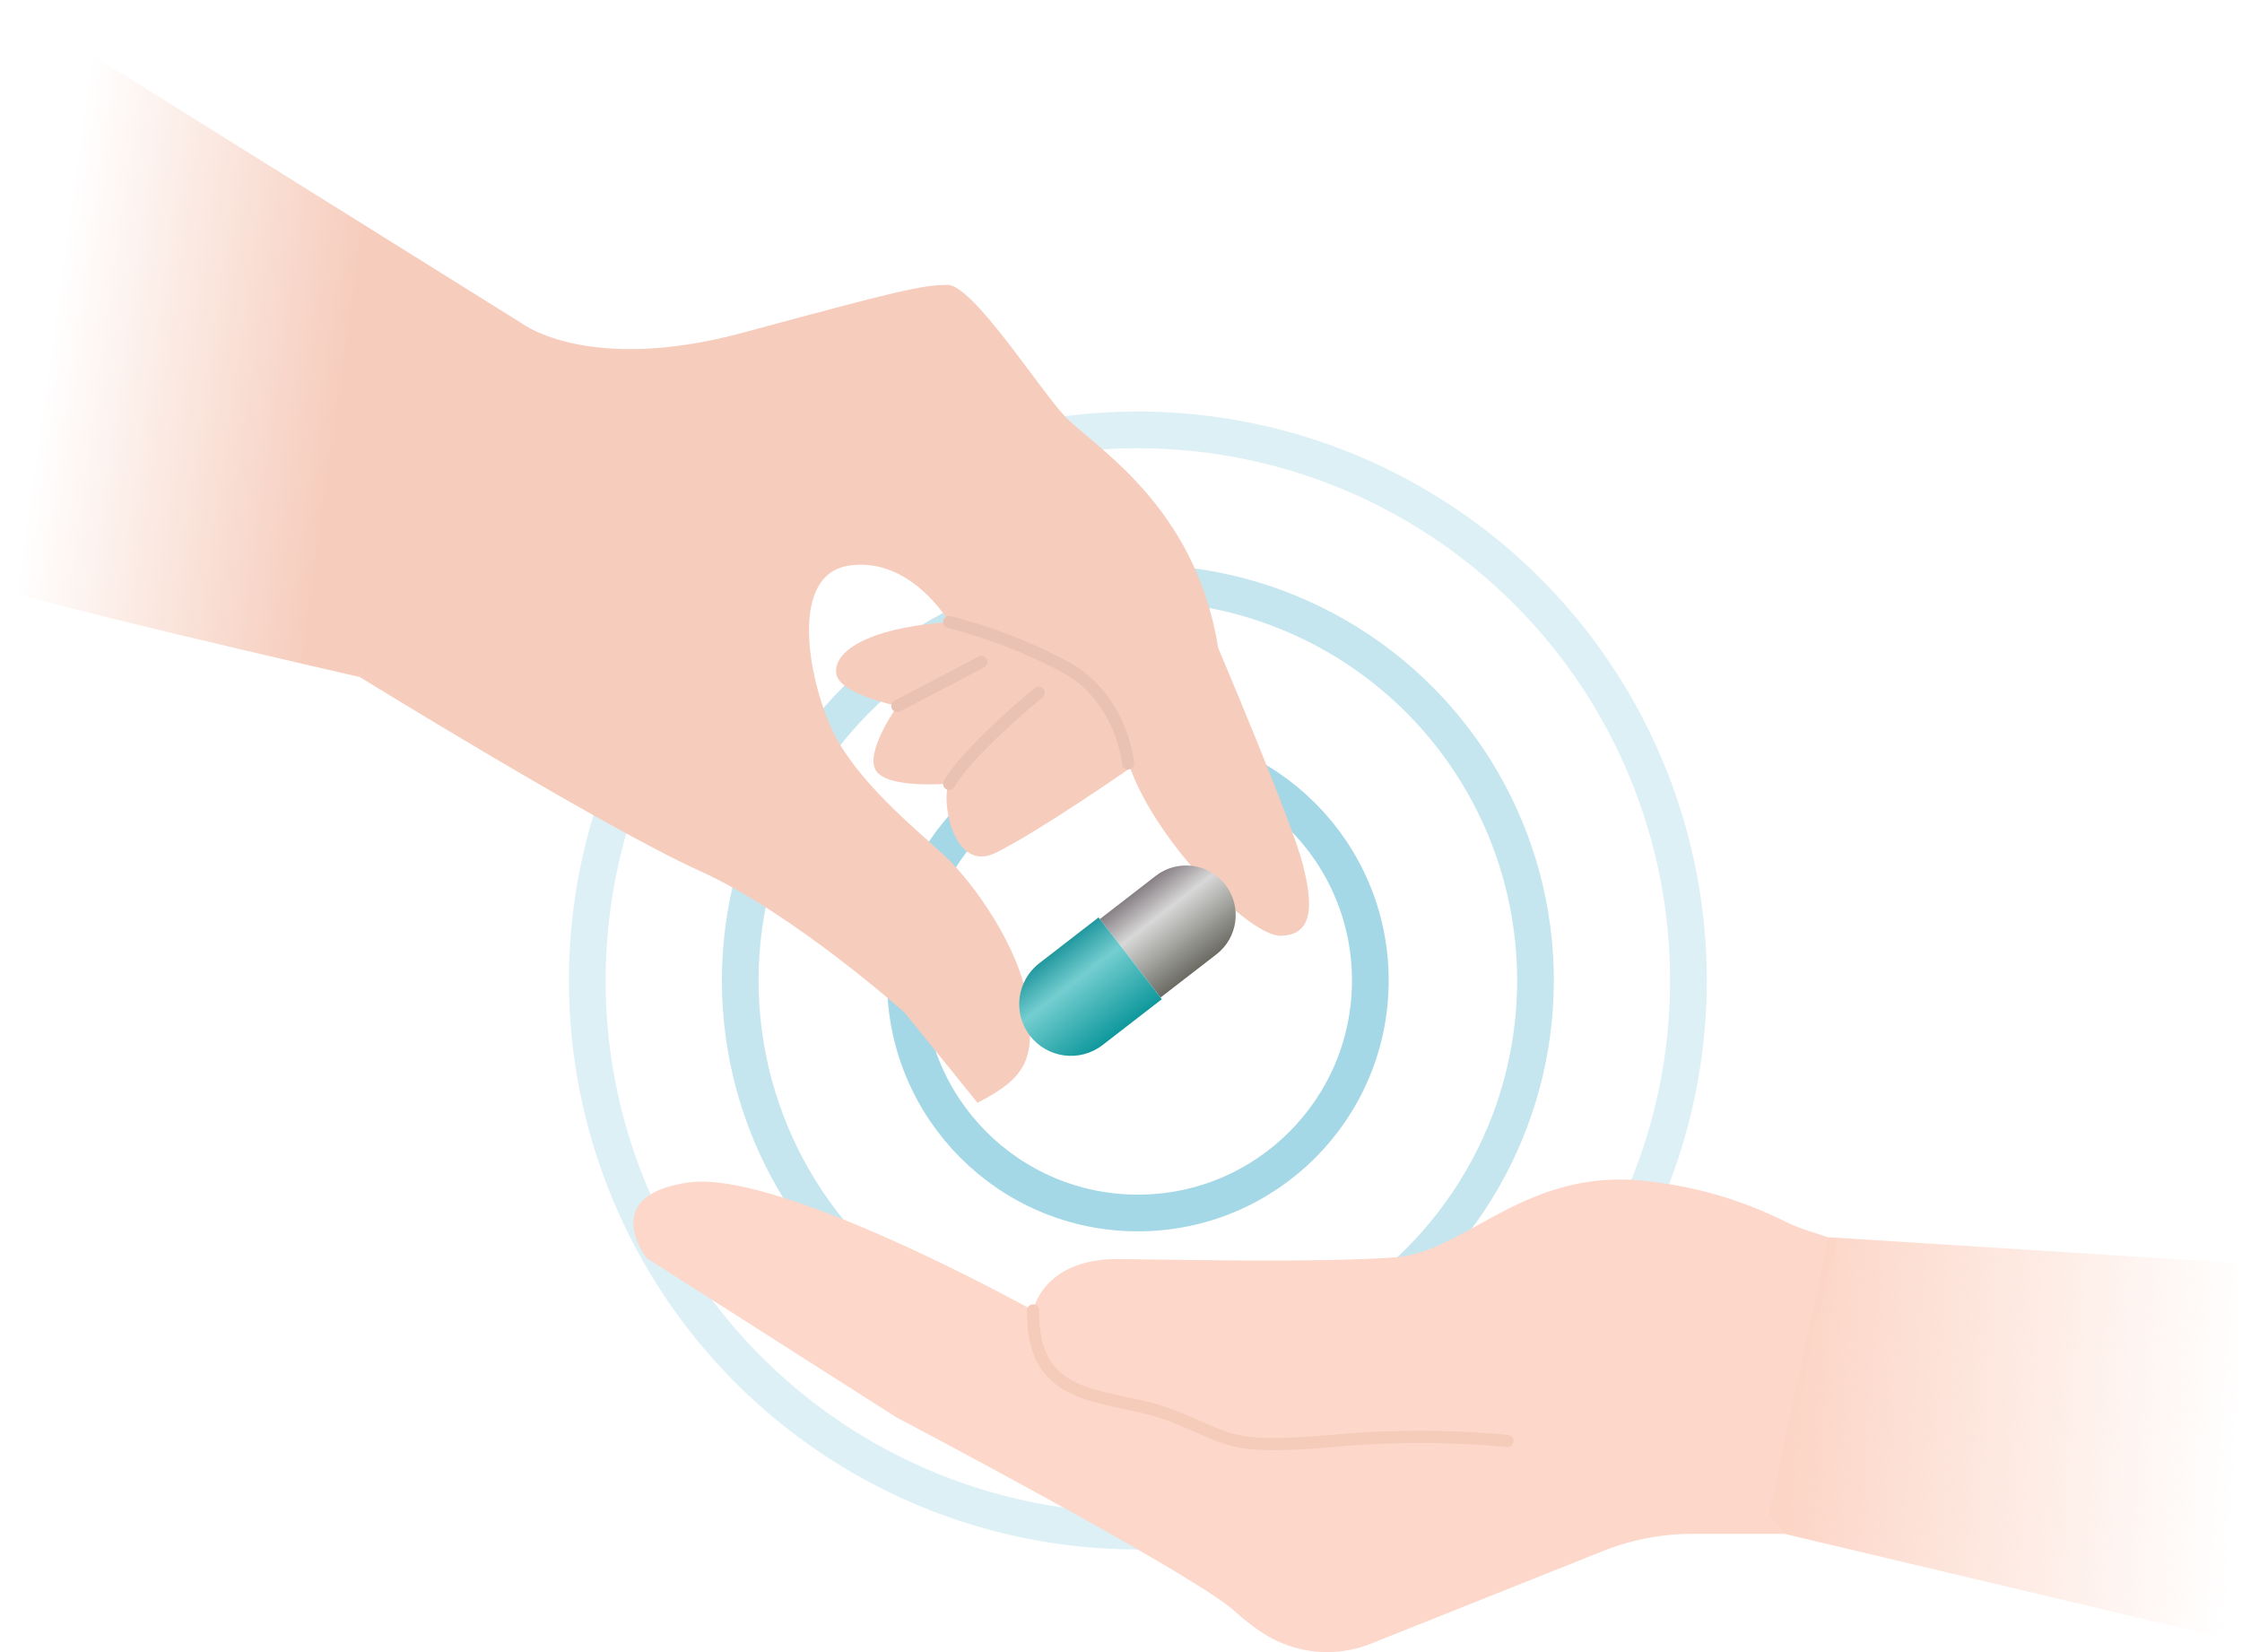 <?xml version="1.0" encoding="UTF-8"?>
<svg xmlns="http://www.w3.org/2000/svg" width="532" height="392" fill="none">
  <circle cx="270" cy="232.651" r="94.355" stroke="#1C9FC2" stroke-opacity=".5" stroke-width="8.71" opacity=".5"></circle>
  <circle cx="270" cy="232.651" r="55.161" stroke="#1C9FC2" stroke-opacity=".5" stroke-width="8.71" opacity=".8"></circle>
  <circle cx="270" cy="232.651" r="130.645" stroke="#1C9FC2" stroke-opacity=".5" stroke-width="8.71" opacity=".3"></circle>
  <path fill="#FCD7CA" d="M436.043 294.313s-11.604 39.93-12.627 69.626h-21.738a57.645 57.645 0 0 0-21.407 4.122l-54.878 21.911a28.032 28.032 0 0 1-25.847-2.565 52.824 52.824 0 0 1-6.487-5.046c-9.701-8.88-80.321-46.042-80.321-46.042l-59.26-37.782s-11.763-14.862 9.917-17.961c21.681-3.099 81.763 30.358 81.763 30.358s2.263-12.397 20.441-12.181c18.177.217 48.305.822 65.444-.418 17.14-1.239 31.094-21.867 60.702-17.961a96.293 96.293 0 0 1 30.82 8.952 47.143 47.143 0 0 0 7.049 2.883l6.429 2.104Z"></path>
  <path fill="url(#a)" d="m433.895 293.564 97.288 6.141v89.792l-107.782-25.558a46.246 46.246 0 0 0-3.661-4.584l14.155-65.791Z"></path>
  <path stroke="#F5CBBA" stroke-linecap="round" stroke-miterlimit="10" stroke-width="2.883" d="M357.697 341.898a224.904 224.904 0 0 0-41.516 0c-24.808 2.061-23.453-.231-38.012-5.953-14.56-5.723-33.4-1.975-33.011-25.011"></path>
  <path fill="#F6CCBC" d="M124.013 76.847s15.857 11.95 52.269 2.09c36.413-9.86 42.612-11.345 48.565-11.345 5.954 0 21.407 24.189 27.721 31.065 6.313 6.876 31.078 20.844 36.484 55.08 0 0 17.486 41.126 20.095 51.361 2.609 10.235 2.234 16.751-5.219 16.938-7.452.187-29.565-22.358-35.749-39.843l-.49.389s-20.887 14.516-31.31 19.72c-10.422 5.204-13.204-13.204-11.157-16.376 0 0-14.329 1.312-17.298-2.969-2.97-4.282 5.031-15.453 5.031-15.453s-13.767-2.783-14.516-7.626c-.75-4.844 6.328-10.782 26.797-12.282 0 0-9.124-15.626-23.813-13.391-14.689 2.234-9.313 28.282-3.547 39.814s18.985 22.329 26.063 28.831c7.078 6.501 18.235 22.329 19.907 35.172 1.672 12.844.188 17.486-11.907 23.627l-17.298-21.392s-26.423-23.641-48.752-33.688c-22.329-10.048-80.566-45.956-80.566-45.956L103.5 115l20.513-38.153Z"></path>
  <path fill="url(#b)" d="m9.514 5.348 114.499 71.499-38.719 83.781S0 141.124 0 139.337V0l9.514 5.348Z"></path>
  <path stroke="#EAC2B3" stroke-linecap="round" stroke-miterlimit="10" stroke-width="2.883" d="M267.689 181.14s-1.326-15.381-14.848-22.833a122.036 122.036 0 0 0-27.619-10.711m21.233 16.779s-16.476 13.45-21.233 21.623m7.64-28.916-19.936 10.436"></path>
  <path fill="url(#c)" d="M290.759 209.926c-3.975-5.142-11.366-6.087-16.508-2.112l-13.271 10.261 14.396 18.619 13.271-10.261c5.142-3.975 6.087-11.366 2.112-16.507Z"></path>
  <path fill="url(#d)" d="M244.409 245.762c-4.144-5.36-3.158-13.065 2.202-17.21l14.063-10.873 15.009 19.411-14.064 10.874c-5.36 4.144-13.065 3.158-17.21-2.202Z"></path>
  <defs>
    <linearGradient id="a" x1="425" x2="531" y1="342" y2="350" gradientUnits="userSpaceOnUse">
      <stop stop-color="#FCD5C6"></stop>
      <stop offset="1" stop-color="#FCD5C6" stop-opacity="0"></stop>
    </linearGradient>
    <linearGradient id="b" x1="109" x2="9" y1="115" y2="101" gradientUnits="userSpaceOnUse">
      <stop offset=".294" stop-color="#F6CCBC"></stop>
      <stop offset="1" stop-color="#F6CCBC" stop-opacity="0"></stop>
    </linearGradient>
    <linearGradient id="c" x1="270.892" x2="286.667" y1="207.563" y2="227.965" gradientUnits="userSpaceOnUse">
      <stop stop-color="#70666C"></stop>
      <stop offset=".397" stop-color="#D8D8D8"></stop>
      <stop offset="1" stop-color="#6B6B63"></stop>
    </linearGradient>
    <linearGradient id="d" x1="248.79" x2="263.798" y1="226.868" y2="246.279" gradientUnits="userSpaceOnUse">
      <stop stop-color="#22989F"></stop>
      <stop offset=".348" stop-color="#74CED0"></stop>
      <stop offset="1" stop-color="#0F989C"></stop>
    </linearGradient>
  </defs>
</svg>
